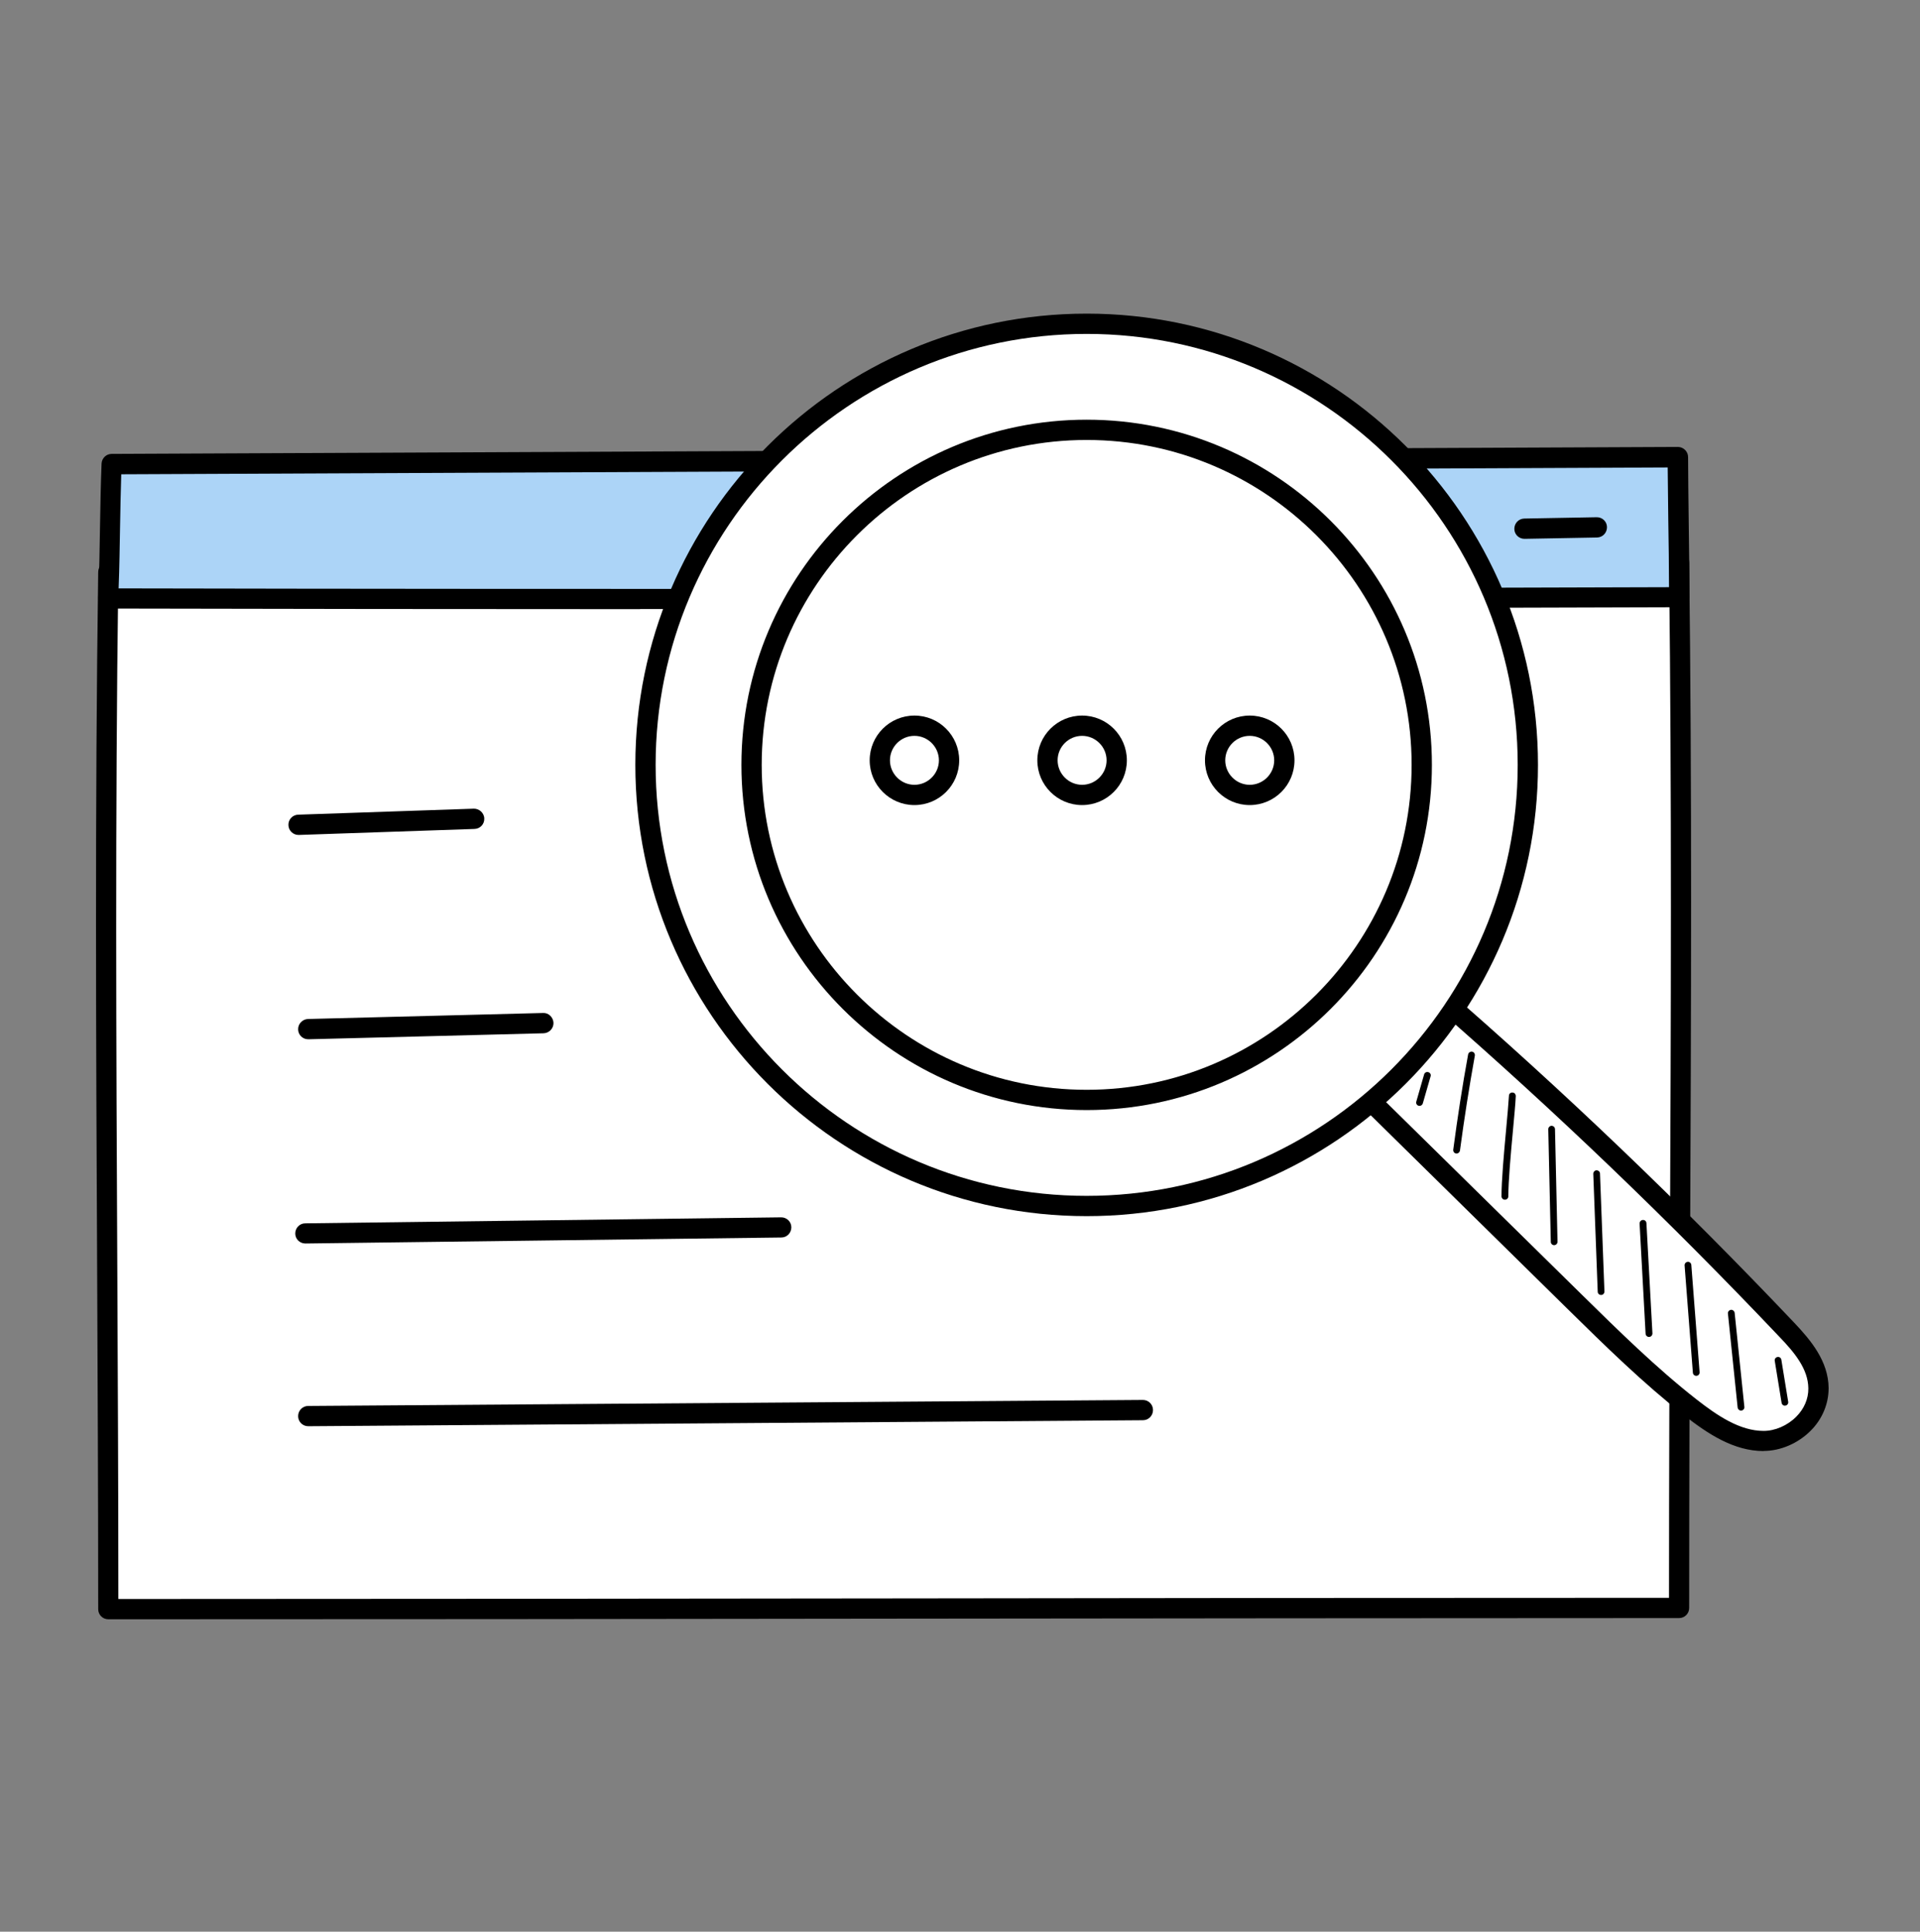 <?xml version="1.0" encoding="UTF-8"?>
<svg xmlns="http://www.w3.org/2000/svg" width="160" height="161" viewBox="0 0 160 161" fill="none">
  <rect x="0" y="0" width="160" height="161" fill="#808080" stroke="none"/>
  <path d="M139.933 134.01C139.933 103 140.293 75.99 139.933 46.87C96.483 46.87 52.803 48.13 9.023 47.67C8.603 77.34 9.023 105.26 9.023 134.11C52.783 134.11 96.393 134.01 139.933 134.01Z" fill="white"></path>
  <path d="M9.024 134.96C8.554 134.96 8.184 134.58 8.184 134.12C8.184 124.5 8.134 114.83 8.094 105.47C8.004 86.78 7.904 67.45 8.184 47.67C8.184 47.21 8.564 46.84 9.024 46.84C34.304 47.11 59.954 46.79 84.764 46.49C102.864 46.27 121.574 46.04 139.924 46.04C140.384 46.04 140.764 46.41 140.764 46.87C141.004 66.08 140.924 84.26 140.844 103.51C140.804 113.32 140.764 123.47 140.764 134.02C140.764 134.49 140.384 134.86 139.924 134.86C118.184 134.86 96.044 134.89 74.634 134.91C53.144 134.94 30.924 134.96 9.014 134.96H9.024ZM9.854 48.53C9.594 68.01 9.684 87.04 9.774 105.46C9.814 114.54 9.864 123.93 9.864 133.27C31.494 133.27 53.424 133.24 74.634 133.22C95.764 133.19 117.614 133.17 139.084 133.17C139.084 122.91 139.124 113.05 139.164 103.49C139.244 84.53 139.314 66.61 139.094 47.71C121.014 47.71 102.604 47.94 84.784 48.16C60.244 48.46 34.884 48.77 9.854 48.52V48.53Z" fill="black"></path>
  <path d="M9.296 38.679C9.146 42.299 9.186 45.729 9.016 49.879C52.836 49.969 96.246 49.919 139.926 49.779C139.926 46.039 139.816 41.149 139.816 38.109L9.296 38.689V38.679Z" fill="#ACD4F7"></path>
  <path d="M53.334 50.77C38.134 50.77 23.404 50.75 9.024 50.72C8.794 50.72 8.574 50.63 8.414 50.46C8.254 50.29 8.174 50.07 8.184 49.84C8.274 47.71 8.304 45.76 8.334 43.88C8.364 42.09 8.394 40.4 8.464 38.64C8.484 38.19 8.854 37.83 9.304 37.83L139.824 37.25C140.044 37.25 140.264 37.34 140.424 37.5C140.584 37.66 140.674 37.87 140.674 38.1C140.674 39.54 140.704 41.39 140.724 43.34C140.754 45.53 140.784 47.8 140.784 49.77C140.784 50.24 140.404 50.61 139.944 50.61C109.154 50.71 80.494 50.76 53.344 50.76L53.334 50.77ZM9.894 49.04C49.464 49.12 91.744 49.09 139.084 48.94C139.084 47.19 139.054 45.25 139.024 43.37C139.004 41.78 138.984 40.25 138.974 38.96L10.104 39.53C10.054 40.99 10.034 42.42 10.004 43.92C9.974 45.55 9.954 47.23 9.884 49.04H9.894Z" fill="black"></path>
  <path d="M100.805 45.02C100.345 45.02 99.965 44.65 99.965 44.19C99.965 43.72 100.325 43.34 100.795 43.33L106.825 43.22H106.845C107.305 43.22 107.685 43.59 107.685 44.05C107.685 44.52 107.325 44.9 106.855 44.91L100.825 45.02H100.805Z" fill="black"></path>
  <path d="M114.133 45.13C113.673 45.13 113.293 44.76 113.293 44.3C113.293 43.83 113.653 43.45 114.123 43.44L120.153 43.33H120.173C120.633 43.33 121.013 43.7 121.013 44.16C121.013 44.63 120.653 45.01 120.183 45.02L114.153 45.13H114.133Z" fill="black"></path>
  <path d="M127.035 44.909C126.575 44.909 126.195 44.539 126.195 44.079C126.195 43.609 126.555 43.229 127.025 43.219L133.055 43.109H133.075C133.535 43.109 133.915 43.479 133.915 43.939C133.915 44.409 133.555 44.789 133.085 44.799L127.055 44.909H127.035Z" fill="black"></path>
  <path d="M24.876 69.59C24.426 69.59 24.046 69.23 24.036 68.77C24.016 68.3 24.386 67.91 24.856 67.9L39.486 67.4C39.926 67.39 40.346 67.75 40.356 68.22C40.376 68.69 40.006 69.08 39.536 69.09L24.906 69.59C24.906 69.59 24.886 69.59 24.876 69.59Z" fill="black"></path>
  <path d="M25.684 86.619C25.224 86.619 24.854 86.259 24.844 85.799C24.834 85.329 25.204 84.949 25.664 84.929L45.254 84.429C45.714 84.399 46.104 84.789 46.124 85.249C46.134 85.719 45.764 86.099 45.304 86.119L25.714 86.619H25.694H25.684Z" fill="black"></path>
  <path d="M25.445 103.64C24.985 103.64 24.605 103.27 24.605 102.81C24.605 102.34 24.976 101.96 25.436 101.96L65.096 101.46H65.106C65.566 101.46 65.945 101.83 65.945 102.29C65.945 102.76 65.576 103.14 65.115 103.14L25.456 103.64H25.445Z" fill="black"></path>
  <path d="M25.684 118.87C25.224 118.87 24.844 118.5 24.844 118.03C24.844 117.56 25.214 117.18 25.684 117.18L95.244 116.68C95.704 116.68 96.084 117.05 96.084 117.52C96.084 117.99 95.714 118.37 95.244 118.37L25.684 118.87Z" fill="black"></path>
  <path d="M113.553 91.12C119.443 96.92 125.343 102.72 131.233 108.52C134.343 111.58 137.463 114.65 140.863 117.31C142.693 118.74 144.733 120.1 146.953 120.1C149.183 120.1 151.543 118.22 151.523 115.71C151.513 113.75 150.153 112.17 148.883 110.83C139.493 100.93 129.683 91.54 119.503 82.72C117.633 85.46 115.773 88.19 113.543 91.13L113.553 91.12Z" fill="white"></path>
  <path d="M146.965 120.94C144.485 120.94 142.325 119.51 140.355 117.97C136.925 115.28 133.735 112.15 130.655 109.12L112.975 91.719C112.675 91.419 112.635 90.95 112.895 90.609C115.105 87.7 116.995 84.93 118.815 82.249C118.955 82.049 119.165 81.909 119.405 81.879C119.645 81.85 119.885 81.909 120.075 82.07C130.245 90.879 140.145 100.36 149.515 110.24C150.895 111.7 152.365 113.44 152.385 115.69C152.385 117 151.865 118.27 150.885 119.25C149.835 120.3 148.375 120.93 146.975 120.93L146.965 120.94ZM114.675 91.04L131.835 107.92C134.885 110.92 138.035 114.02 141.395 116.65C143.125 118 144.995 119.26 146.965 119.26C147.925 119.26 148.945 118.82 149.685 118.08C150.345 117.42 150.705 116.58 150.695 115.72C150.685 114.08 149.505 112.69 148.285 111.42C139.175 101.81 129.555 92.579 119.675 83.98C118.115 86.26 116.505 88.6 114.675 91.049V91.04Z" fill="black"></path>
  <path d="M90.553 26.989C70.253 26.989 53.793 43.449 53.793 63.749C53.793 84.049 70.253 100.509 90.553 100.509C110.853 100.509 127.313 84.049 127.313 63.749C127.313 43.449 110.853 26.989 90.553 26.989ZM90.553 91.669C75.133 91.669 62.633 79.169 62.633 63.749C62.633 48.329 75.133 35.829 90.553 35.829C105.973 35.829 118.473 48.329 118.473 63.749C118.473 79.169 105.973 91.669 90.553 91.669ZM90.553 91.669C75.133 91.669 62.633 79.169 62.633 63.749C62.633 48.329 75.133 35.829 90.553 35.829C105.973 35.829 118.473 48.329 118.473 63.749C118.473 79.169 105.973 91.669 90.553 91.669Z" fill="white"></path>
  <path d="M90.555 101.36C69.815 101.36 52.945 84.49 52.945 63.75C52.945 43.01 69.815 26.14 90.555 26.14C111.295 26.14 128.165 43.01 128.165 63.75C128.165 84.49 111.295 101.36 90.555 101.36ZM90.555 27.83C70.745 27.83 54.635 43.94 54.635 63.75C54.635 83.56 70.745 99.67 90.555 99.67C110.365 99.67 126.475 83.56 126.475 63.75C126.475 43.94 110.365 27.83 90.555 27.83ZM90.555 92.52C74.695 92.52 61.785 79.62 61.785 63.75C61.785 47.88 74.685 34.98 90.555 34.98C106.425 34.98 119.325 47.88 119.325 63.75C119.325 79.62 106.425 92.52 90.555 92.52ZM63.475 63.75C63.475 78.68 75.625 90.83 90.555 90.83C105.485 90.83 117.635 78.68 117.635 63.75C117.635 48.82 105.485 36.67 90.555 36.67C75.625 36.67 63.475 48.82 63.475 63.75Z" fill="black"></path>
  <path d="M73.324 63.369C73.324 61.779 74.614 60.489 76.204 60.489C77.794 60.489 79.084 61.779 79.084 63.369C79.084 64.959 77.794 66.249 76.204 66.249C74.614 66.249 73.324 64.959 73.324 63.369Z" fill="white"></path>
  <path d="M76.203 67.1C74.143 67.1 72.473 65.43 72.473 63.37C72.473 61.31 74.143 59.64 76.203 59.64C78.263 59.64 79.933 61.31 79.933 63.37C79.933 65.43 78.263 67.1 76.203 67.1ZM76.203 61.33C75.073 61.33 74.163 62.25 74.163 63.37C74.163 64.49 75.083 65.41 76.203 65.41C77.323 65.41 78.243 64.49 78.243 63.37C78.243 62.25 77.323 61.33 76.203 61.33Z" fill="black"></path>
  <path d="M87.293 63.369C87.293 61.779 88.583 60.489 90.173 60.489C91.763 60.489 93.053 61.779 93.053 63.369C93.053 64.959 91.763 66.249 90.173 66.249C88.583 66.249 87.293 64.959 87.293 63.369Z" fill="white"></path>
  <path d="M90.175 67.1C88.115 67.1 86.445 65.43 86.445 63.37C86.445 61.31 88.115 59.64 90.175 59.64C92.235 59.64 93.905 61.31 93.905 63.37C93.905 65.43 92.235 67.1 90.175 67.1ZM90.175 61.33C89.045 61.33 88.135 62.25 88.135 63.37C88.135 64.49 89.055 65.41 90.175 65.41C91.295 65.41 92.215 64.49 92.215 63.37C92.215 62.25 91.295 61.33 90.175 61.33Z" fill="black"></path>
  <path d="M101.254 63.369C101.254 61.779 102.544 60.489 104.134 60.489C105.724 60.489 107.014 61.779 107.014 63.369C107.014 64.959 105.724 66.249 104.134 66.249C102.544 66.249 101.254 64.959 101.254 63.369Z" fill="white"></path>
  <path d="M104.144 67.1C102.084 67.1 100.414 65.43 100.414 63.37C100.414 61.31 102.084 59.64 104.144 59.64C106.204 59.64 107.874 61.31 107.874 63.37C107.874 65.43 106.204 67.1 104.144 67.1ZM104.144 61.33C103.014 61.33 102.104 62.25 102.104 63.37C102.104 64.49 103.024 65.41 104.144 65.41C105.264 65.41 106.184 64.49 106.184 63.37C106.184 62.25 105.264 61.33 104.144 61.33Z" fill="black"></path>
  <path d="M118.296 92.17C118.296 92.17 118.246 92.17 118.216 92.16C118.066 92.12 117.976 91.96 118.026 91.81L118.676 89.55C118.716 89.4 118.876 89.31 119.026 89.36C119.176 89.4 119.266 89.56 119.216 89.71L118.566 91.97C118.526 92.09 118.416 92.17 118.296 92.17Z" fill="black"></path>
  <path d="M121.384 96.14C121.384 96.14 121.364 96.14 121.344 96.14C121.194 96.12 121.084 95.98 121.104 95.82C121.454 93.17 121.864 90.5 122.344 87.88C122.374 87.73 122.524 87.63 122.674 87.65C122.824 87.68 122.924 87.82 122.904 87.98C122.434 90.59 122.014 93.26 121.664 95.89C121.644 96.03 121.524 96.14 121.384 96.14Z" fill="black"></path>
  <path d="M125.405 99.99C125.245 99.99 125.125 99.859 125.125 99.71C125.125 98.389 125.325 96.159 125.505 94.2C125.615 93.01 125.705 91.98 125.745 91.329C125.745 91.18 125.865 91.04 126.045 91.059C126.205 91.059 126.315 91.2 126.315 91.359C126.285 92.019 126.185 93.059 126.075 94.26C125.895 96.21 125.695 98.419 125.695 99.71C125.695 99.87 125.565 99.99 125.415 99.99H125.405Z" fill="black"></path>
  <path d="M129.513 103.78C129.363 103.78 129.233 103.66 129.233 103.51L129.023 94.12C129.023 93.96 129.143 93.84 129.293 93.83C129.463 93.84 129.573 93.95 129.583 94.1L129.793 103.49C129.793 103.65 129.673 103.77 129.523 103.78H129.513Z" fill="black"></path>
  <path d="M133.423 107.93C133.273 107.93 133.143 107.81 133.143 107.66L132.773 97.83C132.773 97.68 132.893 97.54 133.043 97.54C133.203 97.54 133.333 97.66 133.333 97.81L133.703 107.64C133.703 107.8 133.583 107.93 133.433 107.93H133.423Z" fill="black"></path>
  <path d="M137.413 111.429C137.263 111.429 137.143 111.309 137.133 111.159L136.633 101.979C136.633 101.819 136.743 101.689 136.903 101.679C137.073 101.669 137.193 101.789 137.203 101.949L137.703 111.129C137.703 111.289 137.593 111.419 137.433 111.429C137.433 111.429 137.423 111.429 137.413 111.429Z" fill="black"></path>
  <path d="M141.353 114.669C141.203 114.669 141.083 114.559 141.073 114.409L140.383 105.469C140.373 105.319 140.483 105.179 140.643 105.169C140.783 105.149 140.933 105.269 140.943 105.429L141.633 114.369C141.643 114.519 141.533 114.659 141.373 114.669C141.373 114.669 141.363 114.669 141.353 114.669Z" fill="black"></path>
  <path d="M145.084 117.569C144.944 117.569 144.824 117.459 144.804 117.319L143.994 109.479C143.974 109.329 144.094 109.189 144.244 109.169C144.384 109.149 144.534 109.269 144.554 109.419L145.364 117.259C145.384 117.409 145.264 117.549 145.114 117.569C145.114 117.569 145.094 117.569 145.084 117.569Z" fill="black"></path>
  <path d="M148.746 117.16C148.606 117.16 148.486 117.06 148.466 116.92L147.896 113.42C147.866 113.27 147.976 113.12 148.126 113.1C148.286 113.07 148.426 113.18 148.446 113.33L149.016 116.83C149.046 116.98 148.936 117.13 148.786 117.15C148.766 117.15 148.756 117.15 148.736 117.15L148.746 117.16Z" fill="black"></path>
</svg>
